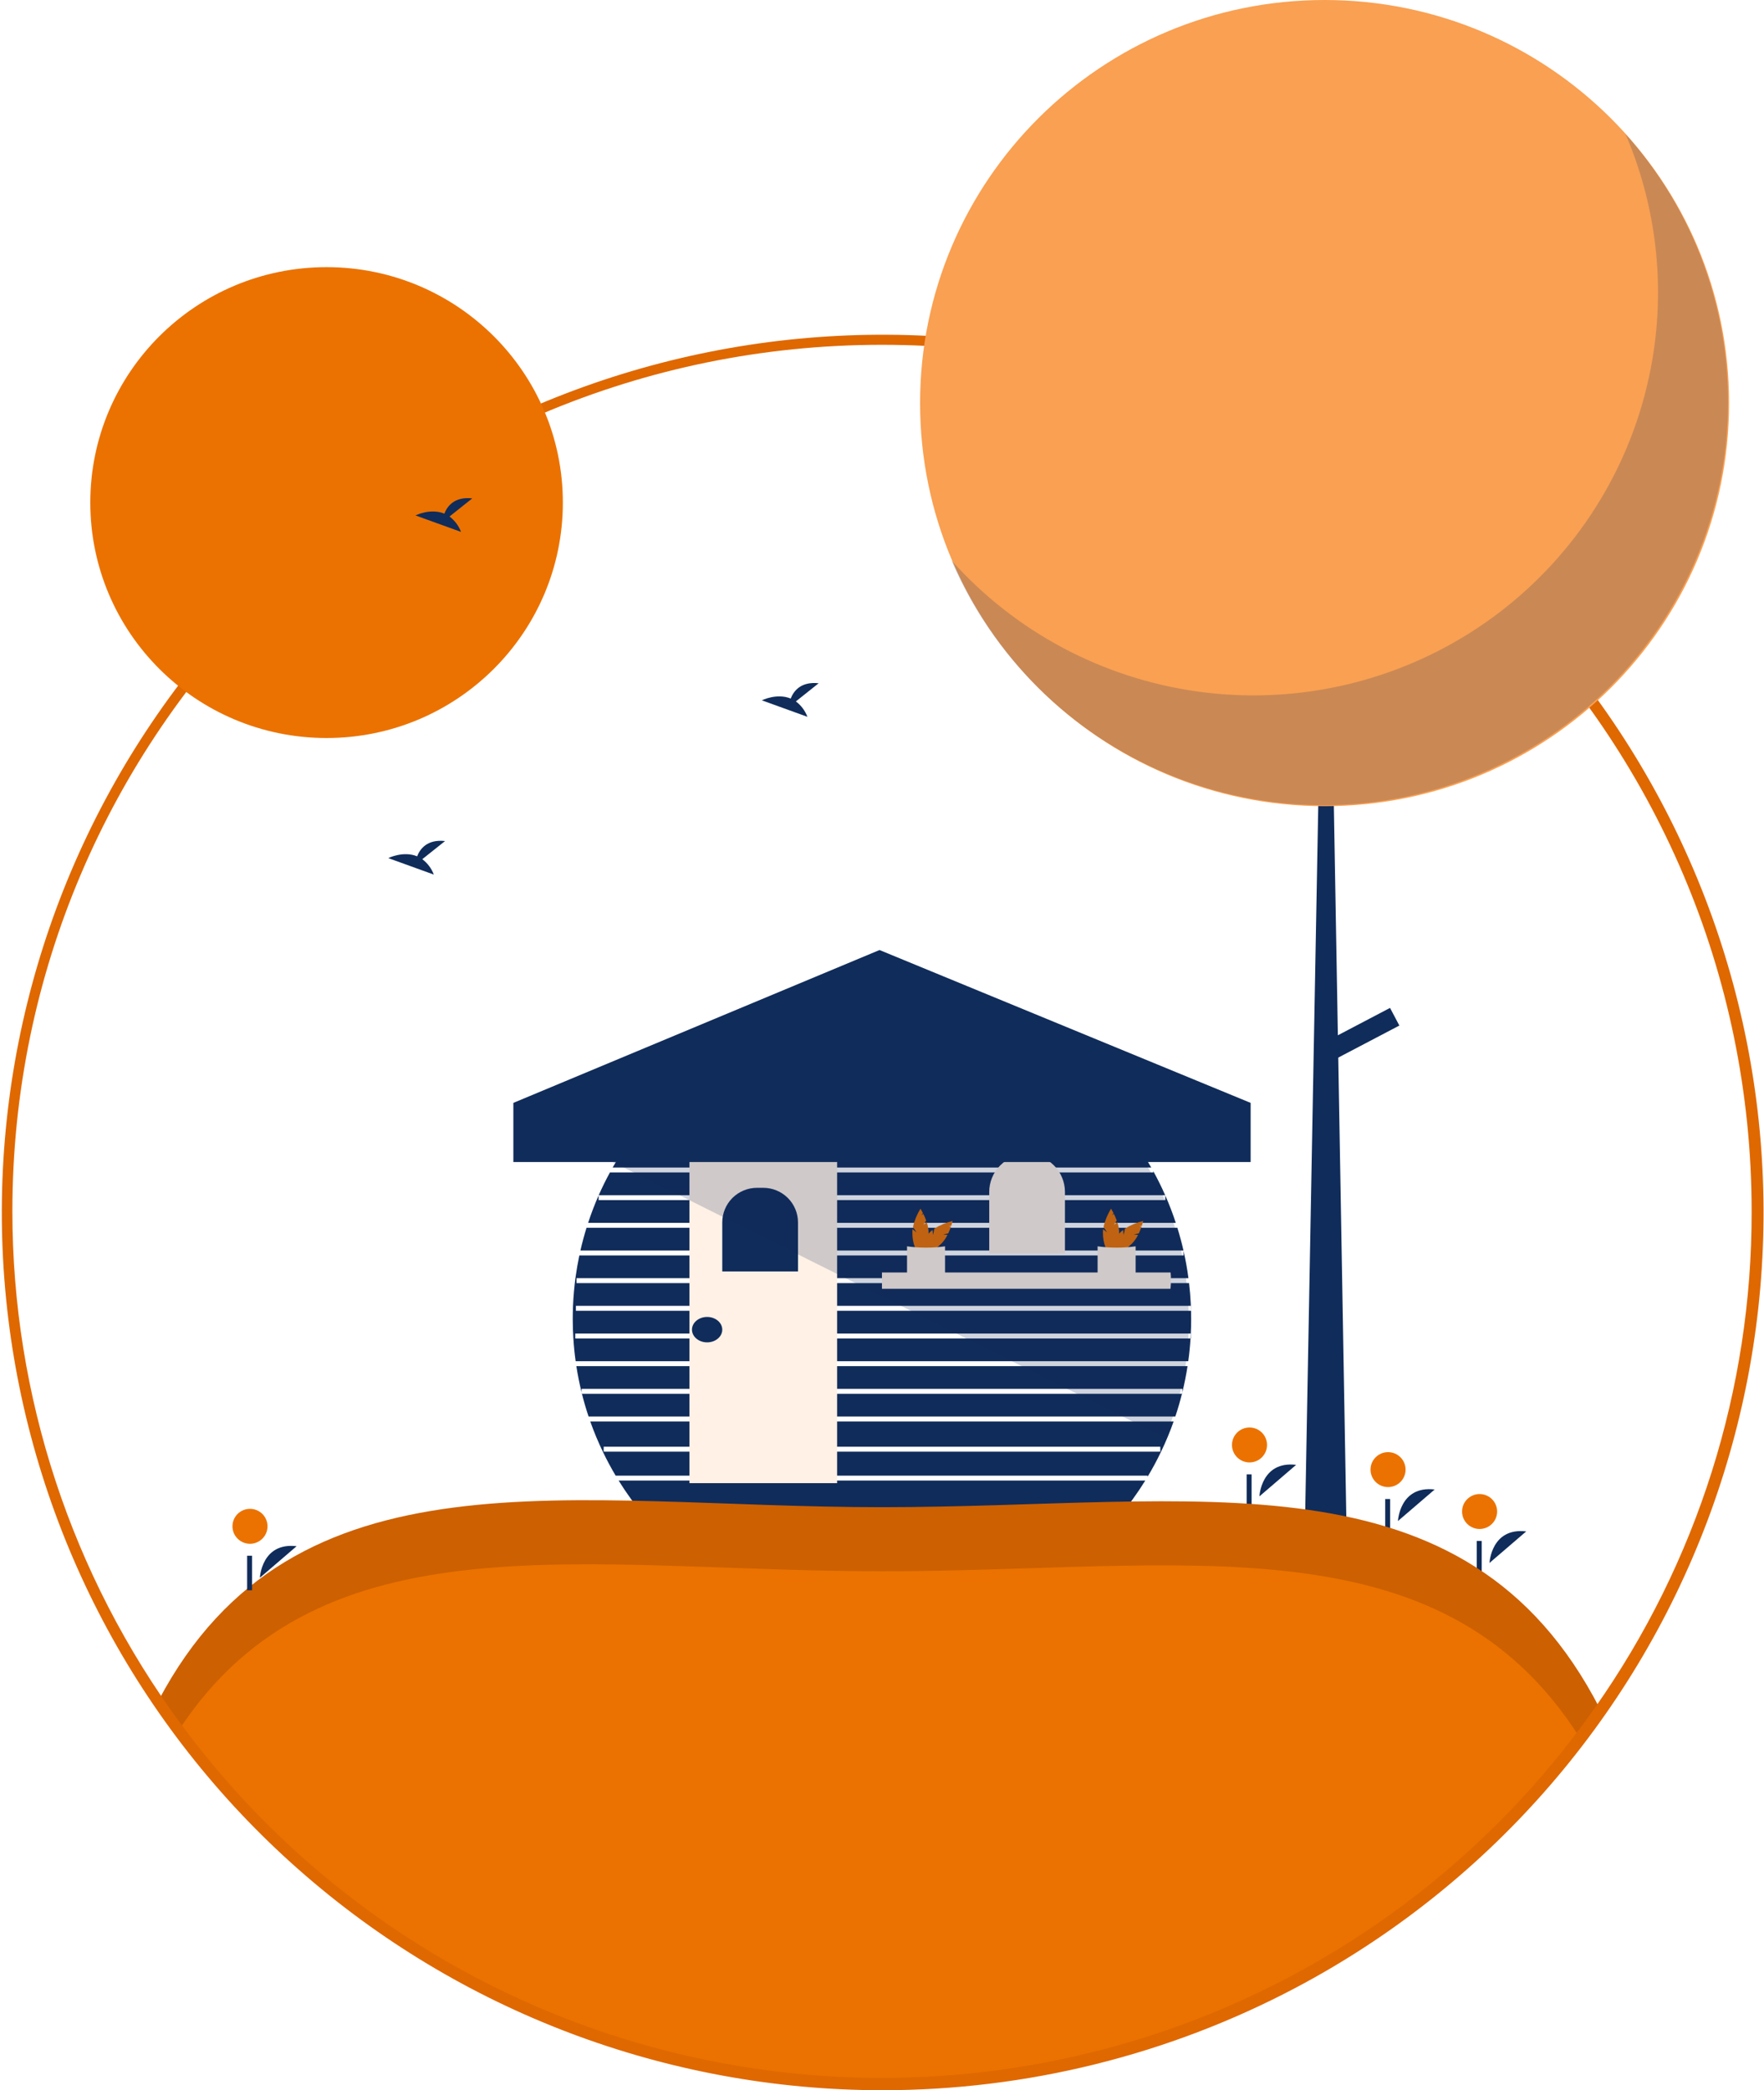 <?xml version="1.0" encoding="UTF-8"?>
<svg xmlns="http://www.w3.org/2000/svg" width="292" height="346" viewBox="0 0 292 346" fill="none">
  <g clip-path="url(#clip0_150_15045)">
    <path d="M207.181 244.056H206.362V249.769H207.181V244.056Z" fill="#102C5A"></path>
    <path d="M245.268 255.074H244.449V260.787H245.268V255.074Z" fill="#102C5A"></path>
    <path d="M230.115 248.137H229.296V253.85H230.115V248.137Z" fill="#102C5A"></path>
    <path d="M219.446 66.722H219.63L222.941 255.89H215.951L219.446 66.722Z" fill="#102C5A"></path>
    <path d="M97.707 235.295C98.316 237.016 99.018 238.702 99.812 240.347V240.351C100.455 241.689 101.154 242.994 101.909 244.264H189.968V244.44C190.766 243.114 191.501 241.748 192.171 240.343C192.966 238.7 193.669 237.015 194.276 235.295H97.707ZM99.927 240.294V239.478H192.068V240.294H99.927ZM106.791 251.124H185.192C186.8 249.219 188.266 247.199 189.579 245.081H102.404C103.717 247.199 105.183 249.219 106.791 251.124Z" fill="#102C5A"></path>
    <path d="M195.652 230.716C195.337 231.993 194.968 233.246 194.554 234.478H97.429C97.015 233.246 96.646 231.993 96.331 230.716H195.652Z" fill="#102C5A"></path>
    <path d="M195.714 230.475V229.9H96.27V230.475C95.922 229.055 95.634 227.609 95.406 226.137H196.578C196.353 227.606 196.065 229.052 195.714 230.475Z" fill="#102C5A"></path>
    <path d="M95.225 220.742V221.558H197.073C196.995 222.828 196.872 224.08 196.696 225.321H95.287C95.115 224.089 94.988 222.84 94.914 221.575C94.84 220.506 94.808 219.428 94.808 218.339C94.808 217.604 94.824 216.874 94.853 216.147V216.139C94.922 214.592 95.056 213.066 95.254 211.56V211.556C95.426 210.295 95.64 209.049 95.897 207.818H195.922V207.075C196.258 208.553 196.526 210.054 196.725 211.581H95.434V212.397H196.827C196.963 213.535 197.058 214.684 197.114 215.841L197.126 216.159H95.332V216.976H197.155C197.171 217.429 197.176 217.882 197.176 218.339C197.176 219.147 197.155 219.946 197.118 220.742H95.225Z" fill="#102C5A"></path>
    <path d="M195.906 207.002H96.077C96.368 205.729 96.705 204.475 97.089 203.239H194.878V203.195C195.271 204.443 195.611 205.712 195.906 207.002Z" fill="#102C5A"></path>
    <path d="M194.633 202.423H97.352C97.859 200.873 98.44 199.357 99.092 197.877V198.657H192.893V197.881C193.544 199.359 194.124 200.873 194.633 202.423Z" fill="#102C5A"></path>
    <path d="M192.872 197.841H99.108C99.674 196.559 100.292 195.305 100.964 194.078H190.91V193.874C191.623 195.164 192.277 196.486 192.872 197.841Z" fill="#102C5A"></path>
    <path d="M190.566 193.262H101.414C105.874 185.393 112.351 178.847 120.183 174.292C128.016 169.736 136.921 167.336 145.99 167.336C155.059 167.336 163.965 169.736 171.797 174.292C179.629 178.847 186.106 185.393 190.566 193.262Z" fill="#102C5A"></path>
    <path opacity="0.5" d="M96.269 230.475C96.286 230.556 96.306 230.637 96.331 230.716H96.269V230.475Z" fill="#102C5A"></path>
    <path opacity="0.5" d="M195.714 230.475V230.716H195.652C195.677 230.637 195.698 230.556 195.714 230.475Z" fill="#102C5A"></path>
    <path opacity="0.5" d="M197.175 220.742V221.559H197.073C197.081 221.457 197.09 221.355 197.094 221.253C197.102 221.081 197.11 220.914 197.118 220.742H197.175Z" fill="#102C5A"></path>
    <path opacity="0.5" d="M197.176 216.159V216.976H197.155C197.151 216.702 197.139 216.433 197.127 216.159H197.176Z" fill="#102C5A"></path>
    <path opacity="0.5" d="M195.923 207.002V207.077C195.919 207.052 195.91 207.027 195.906 207.002H195.923Z" fill="#102C5A"></path>
    <path opacity="0.5" d="M99.092 197.841H99.11C99.106 197.855 99.1 197.868 99.092 197.881V197.841Z" fill="#102C5A"></path>
    <path opacity="0.5" d="M192.893 197.841V197.884C192.886 197.869 192.879 197.855 192.871 197.841H192.893Z" fill="#102C5A"></path>
    <path opacity="0.5" d="M187.67 188.682H104.313V189.498H187.67V188.682Z" fill="#102C5A"></path>
    <path opacity="0.5" d="M184.432 184.102H107.761V184.918H184.432V184.102Z" fill="#102C5A"></path>
    <path opacity="0.5" d="M179.522 179.522H112.461V180.338H179.522V179.522Z" fill="#102C5A"></path>
    <path opacity="0.5" d="M173.358 174.94L117.578 175.049L117.58 175.865L173.36 175.756L173.358 174.94Z" fill="#102C5A"></path>
    <path d="M138.57 191.54H114.127V245.508H138.57V191.54Z" fill="#FFF1E5"></path>
    <path d="M125.31 196.621H126.344C127.869 196.621 129.332 197.225 130.41 198.299C131.489 199.374 132.094 200.831 132.094 202.351V210.464H119.56V202.351C119.56 200.831 120.165 199.374 121.244 198.299C122.322 197.225 123.785 196.621 125.31 196.621Z" fill="#102C5A"></path>
    <path d="M170.016 191.068C171.679 191.068 173.273 191.726 174.448 192.897C175.624 194.068 176.284 195.657 176.284 197.313V207.513H163.749V197.313C163.749 195.657 164.409 194.068 165.585 192.897C166.76 191.726 168.354 191.068 170.016 191.068Z" fill="#FFF1E5"></path>
    <path d="M193.833 211.885C193.834 212.372 193.806 212.858 193.752 213.342H145.992V210.636H193.773C193.813 211.05 193.833 211.466 193.833 211.885Z" fill="#FFF1E5"></path>
    <path d="M152.846 202.749L153.31 202.034C153.173 201.655 153.013 201.284 152.834 200.923L152.534 201.165L152.771 200.799C152.545 200.354 152.367 200.074 152.367 200.074C151.795 201.006 151.375 202.022 151.124 203.085L151.72 204.002L151.061 203.471C151.037 203.652 151.025 203.833 151.024 204.015C151.024 205.848 151.625 207.335 152.367 207.335C153.108 207.335 153.709 205.848 153.709 204.015C153.695 203.432 153.591 202.854 153.402 202.302L152.846 202.749Z" fill="#EB7200"></path>
    <path d="M156.132 204.339L156.968 204.16C157.139 203.795 157.29 203.421 157.419 203.039L157.036 202.998L157.463 202.907C157.619 202.433 157.691 202.11 157.691 202.11C156.626 202.365 155.608 202.788 154.677 203.363L154.447 204.431L154.357 203.591C154.213 203.702 154.075 203.822 153.946 203.95C152.645 205.247 152.015 206.721 152.539 207.243C153.063 207.766 154.543 207.138 155.844 205.842C156.248 205.419 156.585 204.938 156.842 204.414L156.132 204.339Z" fill="#EB7200"></path>
    <path d="M156.437 211.433C154.499 211.557 152.388 211.426 150.142 211.433V206.309C152.23 206.6 154.349 206.6 156.437 206.309V211.433Z" fill="#FFF1E5"></path>
    <path d="M184.392 202.749L184.856 202.034C184.718 201.655 184.559 201.284 184.38 200.923L184.08 201.165L184.317 200.799C184.091 200.354 183.912 200.074 183.912 200.074C183.341 201.006 182.921 202.022 182.67 203.085L183.266 204.002L182.606 203.471C182.583 203.652 182.571 203.833 182.57 204.015C182.57 205.848 183.171 207.335 183.912 207.335C184.654 207.335 185.255 205.848 185.255 204.015C185.241 203.432 185.137 202.854 184.948 202.302L184.392 202.749Z" fill="#EB7200"></path>
    <path d="M187.678 204.339L188.514 204.16C188.685 203.795 188.836 203.421 188.965 203.039L188.581 202.998L189.009 202.907C189.164 202.433 189.237 202.11 189.237 202.11C188.172 202.365 187.154 202.788 186.223 203.363L185.993 204.431L185.903 203.591C185.759 203.702 185.621 203.822 185.492 203.95C184.191 205.247 183.561 206.721 184.085 207.243C184.609 207.766 186.089 207.138 187.39 205.842C187.794 205.419 188.131 204.938 188.388 204.414L187.678 204.339Z" fill="#EB7200"></path>
    <path d="M187.983 211.433C186.045 211.557 183.934 211.426 181.688 211.433V206.309C183.776 206.6 185.895 206.6 187.983 206.309V211.433Z" fill="#FFF1E5"></path>
    <path d="M117.052 222.204C118.436 222.204 119.559 221.262 119.559 220.101C119.559 218.94 118.436 217.998 117.052 217.998C115.667 217.998 114.545 218.94 114.545 220.101C114.545 221.262 115.667 222.204 117.052 222.204Z" fill="#102C5A"></path>
    <path d="M264.844 283.277C238.629 320.585 195.173 344.98 146 344.98C96.237 344.98 52.331 319.997 26.223 281.931C48.706 239.347 94.357 249.896 146 249.896C198.183 249.896 242.598 239.963 264.844 283.277Z" fill="#EB7200"></path>
    <path d="M146 260.098C195.639 260.098 238.246 251.114 261.431 287.52C262.598 285.993 263.735 284.443 264.844 282.869C242.598 239.555 198.183 249.488 146 249.488C94.357 249.488 48.706 238.939 26.223 281.523C27.334 283.143 28.478 284.739 29.655 286.31C53.148 250.551 96.861 260.098 146 260.098Z" fill="#CD6000"></path>
    <path d="M146 346C110.408 345.973 76.055 332.974 49.416 309.454C22.776 285.934 5.689 253.518 1.376 218.313C-2.938 183.108 5.82 147.548 25.998 118.332C46.177 89.116 76.382 68.264 110.922 59.704C145.462 51.145 181.951 55.469 213.513 71.863C245.074 88.257 269.529 115.588 282.267 148.704C295.005 181.821 295.147 218.437 282.667 251.651C270.187 284.865 245.947 312.384 214.514 329.021C193.413 340.179 169.888 346.009 146 346ZM146 56.259C124.015 56.269 102.32 61.268 82.563 70.878C62.805 80.488 45.504 94.455 31.971 111.72C18.438 128.986 9.029 149.096 4.458 170.525C-0.113 191.954 0.274 214.138 5.59 235.396C10.905 256.654 21.01 276.426 35.137 293.212C49.264 309.998 67.042 323.358 87.123 332.278C107.204 341.197 129.059 345.442 151.032 344.691C173.004 343.939 194.517 338.211 213.936 327.941C234.141 317.186 251.523 301.845 264.677 283.159C278.694 263.146 287.395 239.921 289.969 215.651C292.543 191.381 288.904 166.857 279.394 144.367C268.327 118.231 249.767 95.929 226.039 80.257C202.31 64.584 174.468 56.236 146 56.259Z" fill="#DF6800"></path>
    <path d="M146 345.184C126.934 345.188 108.053 341.449 90.437 334.181C72.821 326.912 56.814 316.256 43.332 302.822C29.85 289.387 19.156 273.438 11.862 255.884C4.567 238.33 0.815 219.516 0.819 200.517C0.819 120.748 65.947 55.851 146 55.851C226.053 55.851 291.181 120.748 291.181 200.517C291.246 230.172 282.105 259.121 265.011 283.396C251.612 302.462 233.801 318.031 213.086 328.786C192.37 339.542 169.359 345.166 146 345.184ZM146 57.075C66.625 57.075 2.048 121.423 2.048 200.517C2.05 231.034 11.819 260.756 29.935 285.361C48.05 309.967 73.569 328.175 102.781 337.339C131.993 346.503 163.377 346.145 192.371 336.318C221.365 326.491 246.459 307.706 264.005 282.694C280.954 258.624 290.017 229.921 289.953 200.517C289.953 121.423 225.376 57.075 146 57.075Z" fill="#DF6800"></path>
    <path d="M54.059 122.165C75.659 122.165 93.17 104.716 93.17 83.193C93.17 61.669 75.659 44.221 54.059 44.221C32.459 44.221 14.948 61.669 14.948 83.193C14.948 104.716 32.459 122.165 54.059 122.165Z" fill="#EB7200"></path>
    <path d="M219.262 133.444C256.243 133.444 286.221 103.572 286.221 66.722C286.221 29.872 256.243 0 219.262 0C182.281 0 152.303 29.872 152.303 66.722C152.303 103.572 182.281 133.444 219.262 133.444Z" fill="#F9A052"></path>
    <path opacity="0.2" d="M269.071 22.157C275.317 36.715 276.164 53.012 271.462 68.136C266.759 83.259 256.813 96.224 243.4 104.713C229.988 113.201 213.984 116.661 198.247 114.474C182.51 112.287 168.067 104.596 157.497 92.774C161.312 101.668 167.023 109.63 174.233 116.107C181.443 122.584 189.979 127.422 199.252 130.285C208.524 133.148 218.31 133.968 227.932 132.688C237.555 131.408 246.782 128.059 254.976 122.873C263.171 117.687 270.135 110.788 275.388 102.653C280.641 94.518 284.055 85.343 285.396 75.763C286.737 66.183 285.971 56.426 283.152 47.17C280.334 37.914 275.529 29.379 269.071 22.157Z" fill="#102C5A"></path>
    <path d="M231.638 169.761L230.096 166.841L219.027 172.648L220.57 175.568L231.638 169.761Z" fill="#102C5A"></path>
    <path d="M208.473 247.697C208.473 247.697 208.755 241.792 214.553 242.479L208.473 247.697Z" fill="#102C5A"></path>
    <path d="M206.834 242.078C208.437 242.078 209.736 240.784 209.736 239.187C209.736 237.59 208.437 236.295 206.834 236.295C205.232 236.295 203.933 237.59 203.933 239.187C203.933 240.784 205.232 242.078 206.834 242.078Z" fill="#EB7200"></path>
    <path d="M246.56 258.716C246.56 258.716 246.842 252.811 252.64 253.497L246.56 258.716Z" fill="#102C5A"></path>
    <path d="M244.921 253.097C246.524 253.097 247.823 251.802 247.823 250.205C247.823 248.608 246.524 247.314 244.921 247.314C243.319 247.314 242.02 248.608 242.02 250.205C242.02 251.802 243.319 253.097 244.921 253.097Z" fill="#EB7200"></path>
    <path d="M43.02 261.164C43.02 261.164 43.302 255.26 49.1 255.946L43.02 261.164Z" fill="#102C5A"></path>
    <path d="M41.381 255.545C42.984 255.545 44.283 254.25 44.283 252.654C44.283 251.057 42.984 249.762 41.381 249.762C39.779 249.762 38.48 251.057 38.48 252.654C38.48 254.25 39.779 255.545 41.381 255.545Z" fill="#EB7200"></path>
    <path d="M41.728 257.523H40.909V263.236H41.728V257.523Z" fill="#102C5A"></path>
    <path d="M231.406 251.778C231.406 251.778 231.689 245.874 237.487 246.56L231.406 251.778Z" fill="#102C5A"></path>
    <path d="M229.768 246.159C231.37 246.159 232.67 244.864 232.67 243.268C232.67 241.671 231.37 240.376 229.768 240.376C228.165 240.376 226.866 241.671 226.866 243.268C226.866 244.864 228.165 246.159 229.768 246.159Z" fill="#EB7200"></path>
    <path d="M74.407 85.5L78.177 82.496C75.248 82.174 74.045 83.765 73.552 85.025C71.264 84.078 68.773 85.319 68.773 85.319L76.317 88.048C75.936 87.035 75.274 86.151 74.407 85.5Z" fill="#102C5A"></path>
    <path d="M131.742 116.107L135.512 113.102C132.583 112.78 131.38 114.372 130.887 115.632C128.599 114.685 126.108 115.926 126.108 115.926L133.652 118.654C133.271 117.642 132.609 116.758 131.742 116.107Z" fill="#102C5A"></path>
    <path d="M69.902 142.224L73.672 139.22C70.743 138.898 69.54 140.489 69.047 141.749C66.759 140.802 64.269 142.043 64.269 142.043L71.812 144.772C71.431 143.759 70.769 142.875 69.902 142.224Z" fill="#102C5A"></path>
    <path opacity="0.2" d="M196.783 218.881C196.792 225.447 195.435 231.943 192.798 237.959L107.872 195.551L101.414 192.356L110.166 191.878L186.016 187.749C193.236 196.106 196.783 206.986 196.783 218.881Z" fill="#102C5A"></path>
    <path d="M207.021 192.356H84.978V182.562L145.59 157.26L207.021 182.562V192.356Z" fill="#102C5A"></path>
  </g>
  <defs>
    <clipPath id="clip0_150_15045">
      <rect width="292" height="346" fill="white"></rect>
    </clipPath>
  </defs>
</svg>
